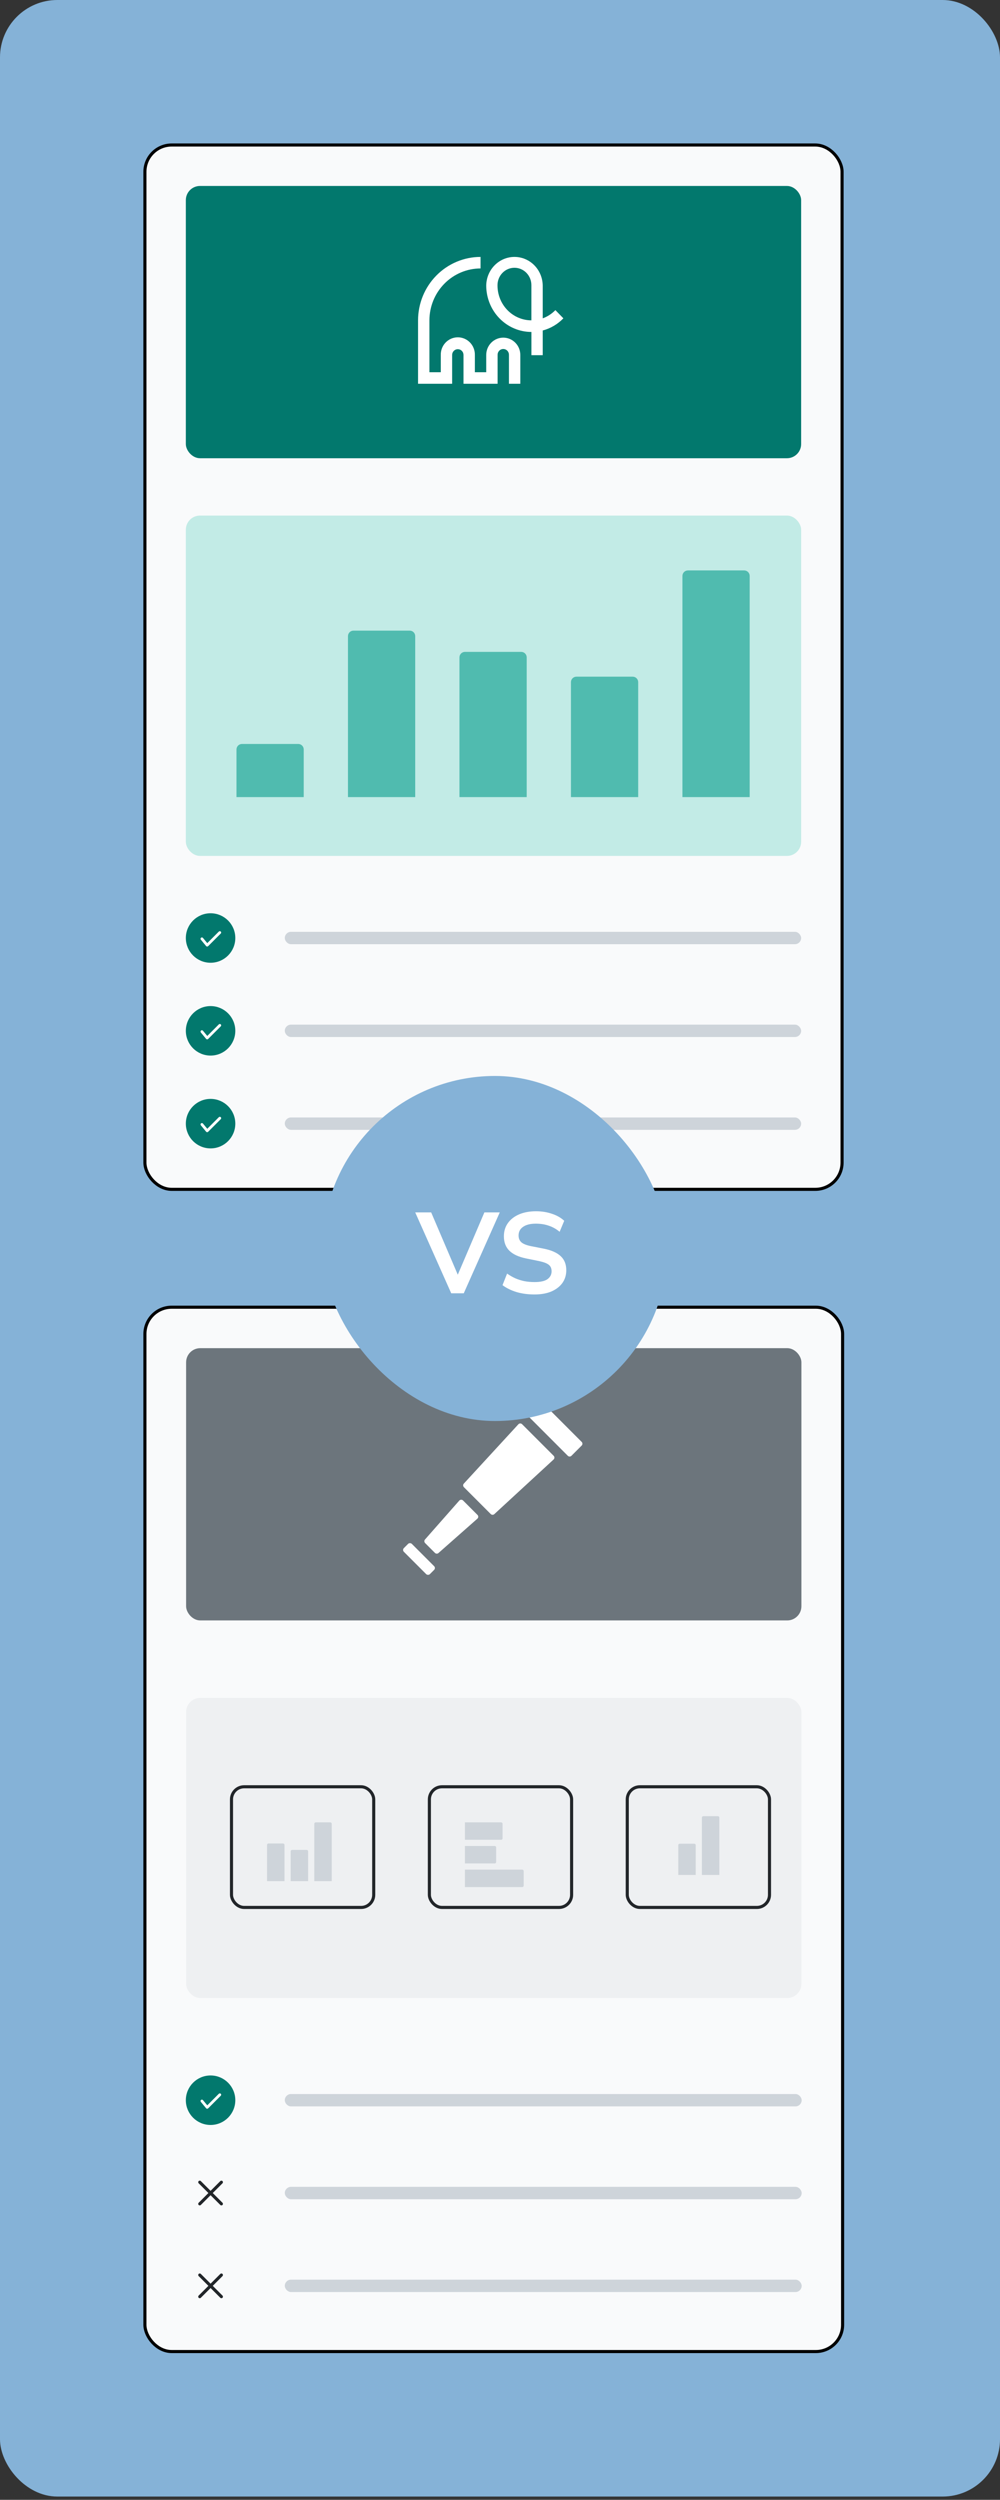 <svg xmlns="http://www.w3.org/2000/svg" width="279" height="697" viewBox="0 0 279 697" fill="none"><rect x="0" y="0" width="279" height="697" fill="#333333" stroke="none"/><rect width="279" height="696.094" rx="16" fill="#85B2D7"></rect><rect x="40.431" y="40.431" width="194.505" height="291.184" rx="7.468" fill="#F9FAFB"></rect><rect x="40.431" y="40.431" width="194.505" height="291.184" rx="7.468" stroke="black" stroke-width="0.863"></rect><rect x="51.849" y="51.85" width="171.669" height="75.914" rx="3.95" fill="#02786D"></rect><path d="M140.412 94.141C139.152 94.143 137.943 94.651 137.052 95.556C136.16 96.46 135.659 97.686 135.658 98.965V103.787H132.488V98.965C132.5 98.324 132.386 97.687 132.152 97.091C131.919 96.495 131.57 95.952 131.128 95.495C130.685 95.037 130.157 94.673 129.574 94.425C128.991 94.177 128.365 94.049 127.733 94.049C127.1 94.049 126.475 94.177 125.892 94.425C125.309 94.673 124.78 95.037 124.338 95.495C123.895 95.952 123.547 96.495 123.313 97.091C123.08 97.687 122.966 98.324 122.978 98.965V103.787H119.807V89.317C119.811 85.481 121.316 81.803 123.99 79.091C126.664 76.378 130.291 74.852 134.073 74.848V71.634C129.45 71.639 125.019 73.504 121.75 76.819C118.481 80.134 116.642 84.629 116.637 89.317V107.003H126.146V98.965C126.146 98.538 126.314 98.129 126.611 97.828C126.908 97.526 127.311 97.357 127.732 97.357C128.152 97.357 128.555 97.526 128.853 97.828C129.15 98.129 129.317 98.538 129.317 98.965V107.003H138.829V98.965C138.822 98.749 138.857 98.535 138.934 98.334C139.01 98.132 139.126 97.949 139.274 97.794C139.422 97.639 139.599 97.516 139.794 97.431C139.99 97.347 140.201 97.304 140.413 97.304C140.626 97.304 140.836 97.347 141.032 97.431C141.228 97.516 141.405 97.639 141.553 97.794C141.7 97.949 141.816 98.132 141.892 98.334C141.969 98.535 142.005 98.749 141.998 98.965V107.003H145.168V98.965C145.167 97.686 144.665 96.46 143.774 95.556C142.882 94.651 141.673 94.143 140.412 94.141Z" fill="white"></path><path d="M157.181 88.757L154.954 86.469C153.957 87.495 152.749 88.279 151.419 88.762V79.608C151.388 77.482 150.545 75.454 149.07 73.962C147.595 72.47 145.608 71.634 143.538 71.634C141.468 71.634 139.481 72.47 138.007 73.962C136.532 75.454 135.688 77.482 135.658 79.608C135.66 83.042 136.989 86.334 139.353 88.762C141.717 91.19 144.923 92.555 148.266 92.557V99.032H151.419V92.15C153.602 91.572 155.593 90.399 157.181 88.757ZM138.803 79.608C138.791 78.963 138.905 78.321 139.137 77.721C139.369 77.121 139.715 76.575 140.156 76.114C140.596 75.653 141.121 75.287 141.701 75.037C142.28 74.787 142.903 74.659 143.531 74.659C144.16 74.659 144.782 74.787 145.362 75.037C145.942 75.287 146.467 75.653 146.907 76.114C147.347 76.575 147.694 77.121 147.926 77.721C148.158 78.321 148.271 78.963 148.259 79.608V89.319C145.752 89.317 143.349 88.292 141.576 86.472C139.803 84.651 138.806 82.183 138.803 79.608Z" fill="white"></path><rect x="51.849" y="143.753" width="171.669" height="94.892" rx="3.95" fill="#C2EBE6"></rect><path d="M209.16 160.58C209.16 159.733 208.474 159.047 207.627 159.047H191.931C191.085 159.047 190.398 159.733 190.398 160.58V222.244H209.16V160.58Z" fill="#50BBAF"></path><path d="M178.055 190.204C178.055 189.357 177.369 188.671 176.522 188.671H160.826C159.98 188.671 159.294 189.357 159.294 190.204V222.245H178.055V190.204Z" fill="#50BBAF"></path><path d="M146.95 183.291C146.95 182.445 146.264 181.758 145.417 181.758H129.722C128.875 181.758 128.189 182.445 128.189 183.291V222.244H146.95V183.291Z" fill="#50BBAF"></path><path d="M115.845 177.367C115.845 176.52 115.159 175.834 114.312 175.834H98.617C97.77 175.834 97.084 176.52 97.084 177.367V222.245H115.845V177.367Z" fill="#50BBAF"></path><path d="M84.74 208.966C84.74 208.119 84.054 207.433 83.207 207.433H67.512C66.665 207.433 65.979 208.119 65.979 208.966V222.245H84.74V208.966Z" fill="#50BBAF"></path><circle cx="58.751" cy="261.537" r="6.901" fill="#02786D"></circle><path fill-rule="evenodd" clip-rule="evenodd" d="M56.087 261.462C56.25 261.328 56.492 261.351 56.627 261.514L57.828 262.967L61.054 259.741C61.203 259.591 61.446 259.591 61.596 259.741C61.746 259.891 61.746 260.133 61.596 260.283L58.072 263.808C57.995 263.884 57.89 263.925 57.782 263.919C57.674 263.914 57.574 263.864 57.505 263.781L56.036 262.002C55.901 261.839 55.924 261.597 56.087 261.462Z" fill="white"></path><rect x="79.455" y="259.812" width="144.064" height="3.451" rx="1.725" fill="#CED4DA"></rect><circle cx="58.751" cy="287.417" r="6.901" fill="#02786D"></circle><path fill-rule="evenodd" clip-rule="evenodd" d="M56.087 287.342C56.25 287.207 56.492 287.23 56.627 287.394L57.828 288.847L61.054 285.621C61.203 285.471 61.446 285.471 61.596 285.621C61.746 285.771 61.746 286.013 61.596 286.163L58.072 289.687C57.995 289.764 57.89 289.804 57.782 289.799C57.674 289.794 57.574 289.744 57.505 289.661L56.036 287.882C55.901 287.719 55.924 287.477 56.087 287.342Z" fill="white"></path><rect x="79.455" y="285.691" width="144.064" height="3.451" rx="1.725" fill="#CED4DA"></rect><circle cx="58.751" cy="313.296" r="6.901" fill="#02786D"></circle><path fill-rule="evenodd" clip-rule="evenodd" d="M56.087 313.222C56.25 313.087 56.492 313.11 56.627 313.273L57.828 314.726L61.054 311.5C61.203 311.35 61.446 311.35 61.596 311.5C61.746 311.65 61.746 311.893 61.596 312.042L58.072 315.567C57.995 315.643 57.89 315.684 57.782 315.679C57.674 315.674 57.574 315.623 57.505 315.54L56.036 313.762C55.901 313.598 55.924 313.357 56.087 313.222Z" fill="white"></path><rect x="79.455" y="311.571" width="144.064" height="3.451" rx="1.725" fill="#CED4DA"></rect><rect x="40.431" y="364.479" width="194.654" height="291.184" rx="7.468" fill="#F9FAFB"></rect><rect x="40.431" y="364.479" width="194.654" height="291.184" rx="7.468" stroke="black" stroke-width="0.863"></rect><rect x="51.924" y="375.897" width="171.669" height="75.914" rx="3.95" fill="#6C757C"></rect><path d="M128.141 418.394L118.574 429.25C118.323 429.532 118.336 429.967 118.605 430.237L121.35 432.983C121.62 433.253 122.054 433.265 122.336 433.015L133.186 423.442C133.5 423.164 133.512 422.688 133.218 422.391L129.193 418.364C128.899 418.07 128.42 418.087 128.143 418.396L128.141 418.394Z" fill="white"></path><path d="M136.919 422.151C137.189 422.421 137.635 422.433 137.917 422.171L154.447 406.943C154.749 406.666 154.761 406.195 154.467 405.908L145.664 397.1C145.375 396.81 144.904 396.818 144.629 397.12L129.411 413.66C129.146 413.942 129.161 414.381 129.431 414.659L136.919 422.151Z" fill="white"></path><path d="M112.675 431.65L113.869 430.455C114.151 430.173 114.661 430.227 114.889 430.455L121.124 436.691C121.406 436.973 121.406 437.429 121.124 437.712L119.93 438.907C119.647 439.189 119.137 439.135 118.909 438.907L112.675 432.671C112.393 432.389 112.393 431.932 112.675 431.65Z" fill="white"></path><path d="M158.418 405.905C158.7 406.187 159.154 406.187 159.436 405.905L162.286 403.053C162.568 402.771 162.568 402.317 162.286 402.035L149.535 389.276C149.253 388.994 148.799 388.994 148.517 389.276L145.667 392.128C145.385 392.41 145.385 392.864 145.667 393.146L158.428 405.914L158.418 405.905Z" fill="white"></path><rect x="51.924" y="473.408" width="171.669" height="83.678" rx="3.95" fill="#EEF0F2"></rect><circle cx="58.751" cy="585.584" r="6.901" fill="#02786D"></circle><path fill-rule="evenodd" clip-rule="evenodd" d="M56.087 585.51C56.25 585.375 56.492 585.398 56.627 585.561L57.828 587.015L61.054 583.788C61.203 583.639 61.446 583.639 61.596 583.788C61.746 583.938 61.746 584.181 61.596 584.331L58.072 587.855C57.995 587.931 57.89 587.972 57.782 587.967C57.674 587.962 57.574 587.911 57.505 587.828L56.036 586.05C55.901 585.886 55.924 585.645 56.087 585.51Z" fill="white"></path><rect x="79.455" y="583.859" width="144.213" height="3.451" rx="1.725" fill="#CED4DA"></rect><path fill-rule="evenodd" clip-rule="evenodd" d="M55.426 608.14C55.595 607.972 55.868 607.972 56.036 608.14L58.751 610.854L61.465 608.14C61.633 607.972 61.907 607.972 62.075 608.14C62.243 608.308 62.243 608.582 62.075 608.75L59.361 611.464L62.075 614.179C62.243 614.347 62.243 614.62 62.075 614.789C61.907 614.957 61.633 614.957 61.465 614.789L58.751 612.074L56.036 614.789C55.868 614.957 55.595 614.957 55.426 614.789C55.258 614.62 55.258 614.347 55.426 614.179L58.141 611.464L55.426 608.75C55.258 608.582 55.258 608.308 55.426 608.14Z" fill="#212529"></path><rect x="79.455" y="609.739" width="144.213" height="3.451" rx="1.725" fill="#CED4DA"></rect><path fill-rule="evenodd" clip-rule="evenodd" d="M55.426 634.019C55.595 633.851 55.868 633.851 56.036 634.019L58.751 636.734L61.465 634.019C61.633 633.851 61.907 633.851 62.075 634.019C62.243 634.188 62.243 634.461 62.075 634.629L59.361 637.344L62.075 640.058C62.243 640.226 62.243 640.5 62.075 640.668C61.907 640.836 61.633 640.836 61.465 640.668L58.751 637.954L56.036 640.668C55.868 640.836 55.595 640.836 55.426 640.668C55.258 640.5 55.258 640.226 55.426 640.058L58.141 637.344L55.426 634.629C55.258 634.461 55.258 634.188 55.426 634.019Z" fill="#212529"></path><rect x="79.455" y="635.618" width="144.213" height="3.451" rx="1.725" fill="#CED4DA"></rect><rect x="64.586" y="498.191" width="39.682" height="33.644" rx="3.519" fill="#EEF0F2"></rect><rect x="64.586" y="498.191" width="39.682" height="33.644" rx="3.519" stroke="#212529" stroke-width="0.863"></rect><path d="M92.555 508.509C92.555 508.289 92.377 508.111 92.157 508.111H88.087C87.867 508.111 87.689 508.289 87.689 508.509V524.502H92.555V508.509Z" fill="#CED4DA"></path><path d="M85.963 516.192C85.963 515.972 85.785 515.794 85.566 515.794H81.495C81.276 515.794 81.098 515.972 81.098 516.192V524.502H85.963V516.192Z" fill="#CED4DA"></path><path d="M79.372 514.399C79.372 514.179 79.194 514.001 78.975 514.001H74.904C74.684 514.001 74.506 514.179 74.506 514.399V524.502H79.372V514.399Z" fill="#CED4DA"></path><rect x="119.796" y="498.191" width="39.682" height="33.644" rx="3.519" fill="#EEF0F2"></rect><rect x="119.796" y="498.191" width="39.682" height="33.644" rx="3.519" stroke="#212529" stroke-width="0.863"></rect><path d="M145.709 526.16C145.929 526.16 146.107 525.982 146.107 525.762L146.107 521.691C146.107 521.472 145.929 521.294 145.709 521.294L129.716 521.294L129.716 526.16L145.709 526.16Z" fill="#CED4DA"></path><path d="M138.026 519.568C138.246 519.568 138.424 519.39 138.424 519.171L138.424 515.1C138.424 514.88 138.246 514.702 138.026 514.702L129.716 514.702L129.716 519.568L138.026 519.568Z" fill="#CED4DA"></path><path d="M139.819 512.977C140.039 512.977 140.217 512.799 140.217 512.579L140.217 508.509C140.217 508.289 140.039 508.111 139.819 508.111L129.716 508.111L129.716 512.977L139.819 512.977Z" fill="#CED4DA"></path><rect x="175.006" y="498.191" width="39.682" height="33.644" rx="3.519" fill="#EEF0F2"></rect><rect x="175.006" y="498.191" width="39.682" height="33.644" rx="3.519" stroke="#212529" stroke-width="0.863"></rect><path d="M200.697 506.783C200.697 506.564 200.519 506.386 200.3 506.386H196.229C196.009 506.386 195.831 506.564 195.831 506.783V522.776H200.697V506.783Z" fill="#CED4DA"></path><path d="M194.106 514.466C194.106 514.247 193.928 514.069 193.708 514.069H189.638C189.418 514.069 189.24 514.247 189.24 514.466V522.776H194.106V514.466Z" fill="#CED4DA"></path><rect x="90" y="300" width="96.21" height="96.21" rx="48.105" fill="#85B2D7"></rect><path d="M125.897 360.605L115.849 338.045H120.297L128.393 356.989H127.049L135.145 338.045H139.433L129.385 360.605H125.897ZM149.129 360.925C147.316 360.925 145.641 360.701 144.105 360.253C142.591 359.784 141.289 359.144 140.201 358.333L141.481 355.101C142.207 355.613 142.964 356.051 143.753 356.413C144.543 356.755 145.385 357.021 146.281 357.213C147.177 357.384 148.127 357.469 149.129 357.469C150.815 357.469 152.031 357.192 152.777 356.637C153.524 356.083 153.897 355.357 153.897 354.461C153.897 353.672 153.641 353.075 153.129 352.669C152.617 352.243 151.7 351.891 150.377 351.613L146.761 350.877C144.692 350.451 143.145 349.736 142.121 348.733C141.097 347.731 140.585 346.387 140.585 344.701C140.585 343.293 140.959 342.067 141.705 341.021C142.452 339.976 143.497 339.165 144.841 338.589C146.185 338.013 147.753 337.725 149.545 337.725C151.145 337.725 152.628 337.96 153.993 338.429C155.359 338.877 156.5 339.528 157.417 340.381L156.137 343.453C155.22 342.685 154.217 342.12 153.129 341.757C152.041 341.373 150.825 341.181 149.481 341.181C147.967 341.181 146.783 341.48 145.929 342.077C145.097 342.653 144.681 343.453 144.681 344.477C144.681 345.267 144.937 345.896 145.449 346.365C145.983 346.835 146.879 347.197 148.137 347.453L151.721 348.157C153.855 348.584 155.433 349.288 156.457 350.269C157.481 351.229 157.993 352.531 157.993 354.173C157.993 355.517 157.631 356.701 156.905 357.725C156.18 358.728 155.156 359.517 153.833 360.093C152.511 360.648 150.943 360.925 149.129 360.925Z" fill="white"></path></svg>